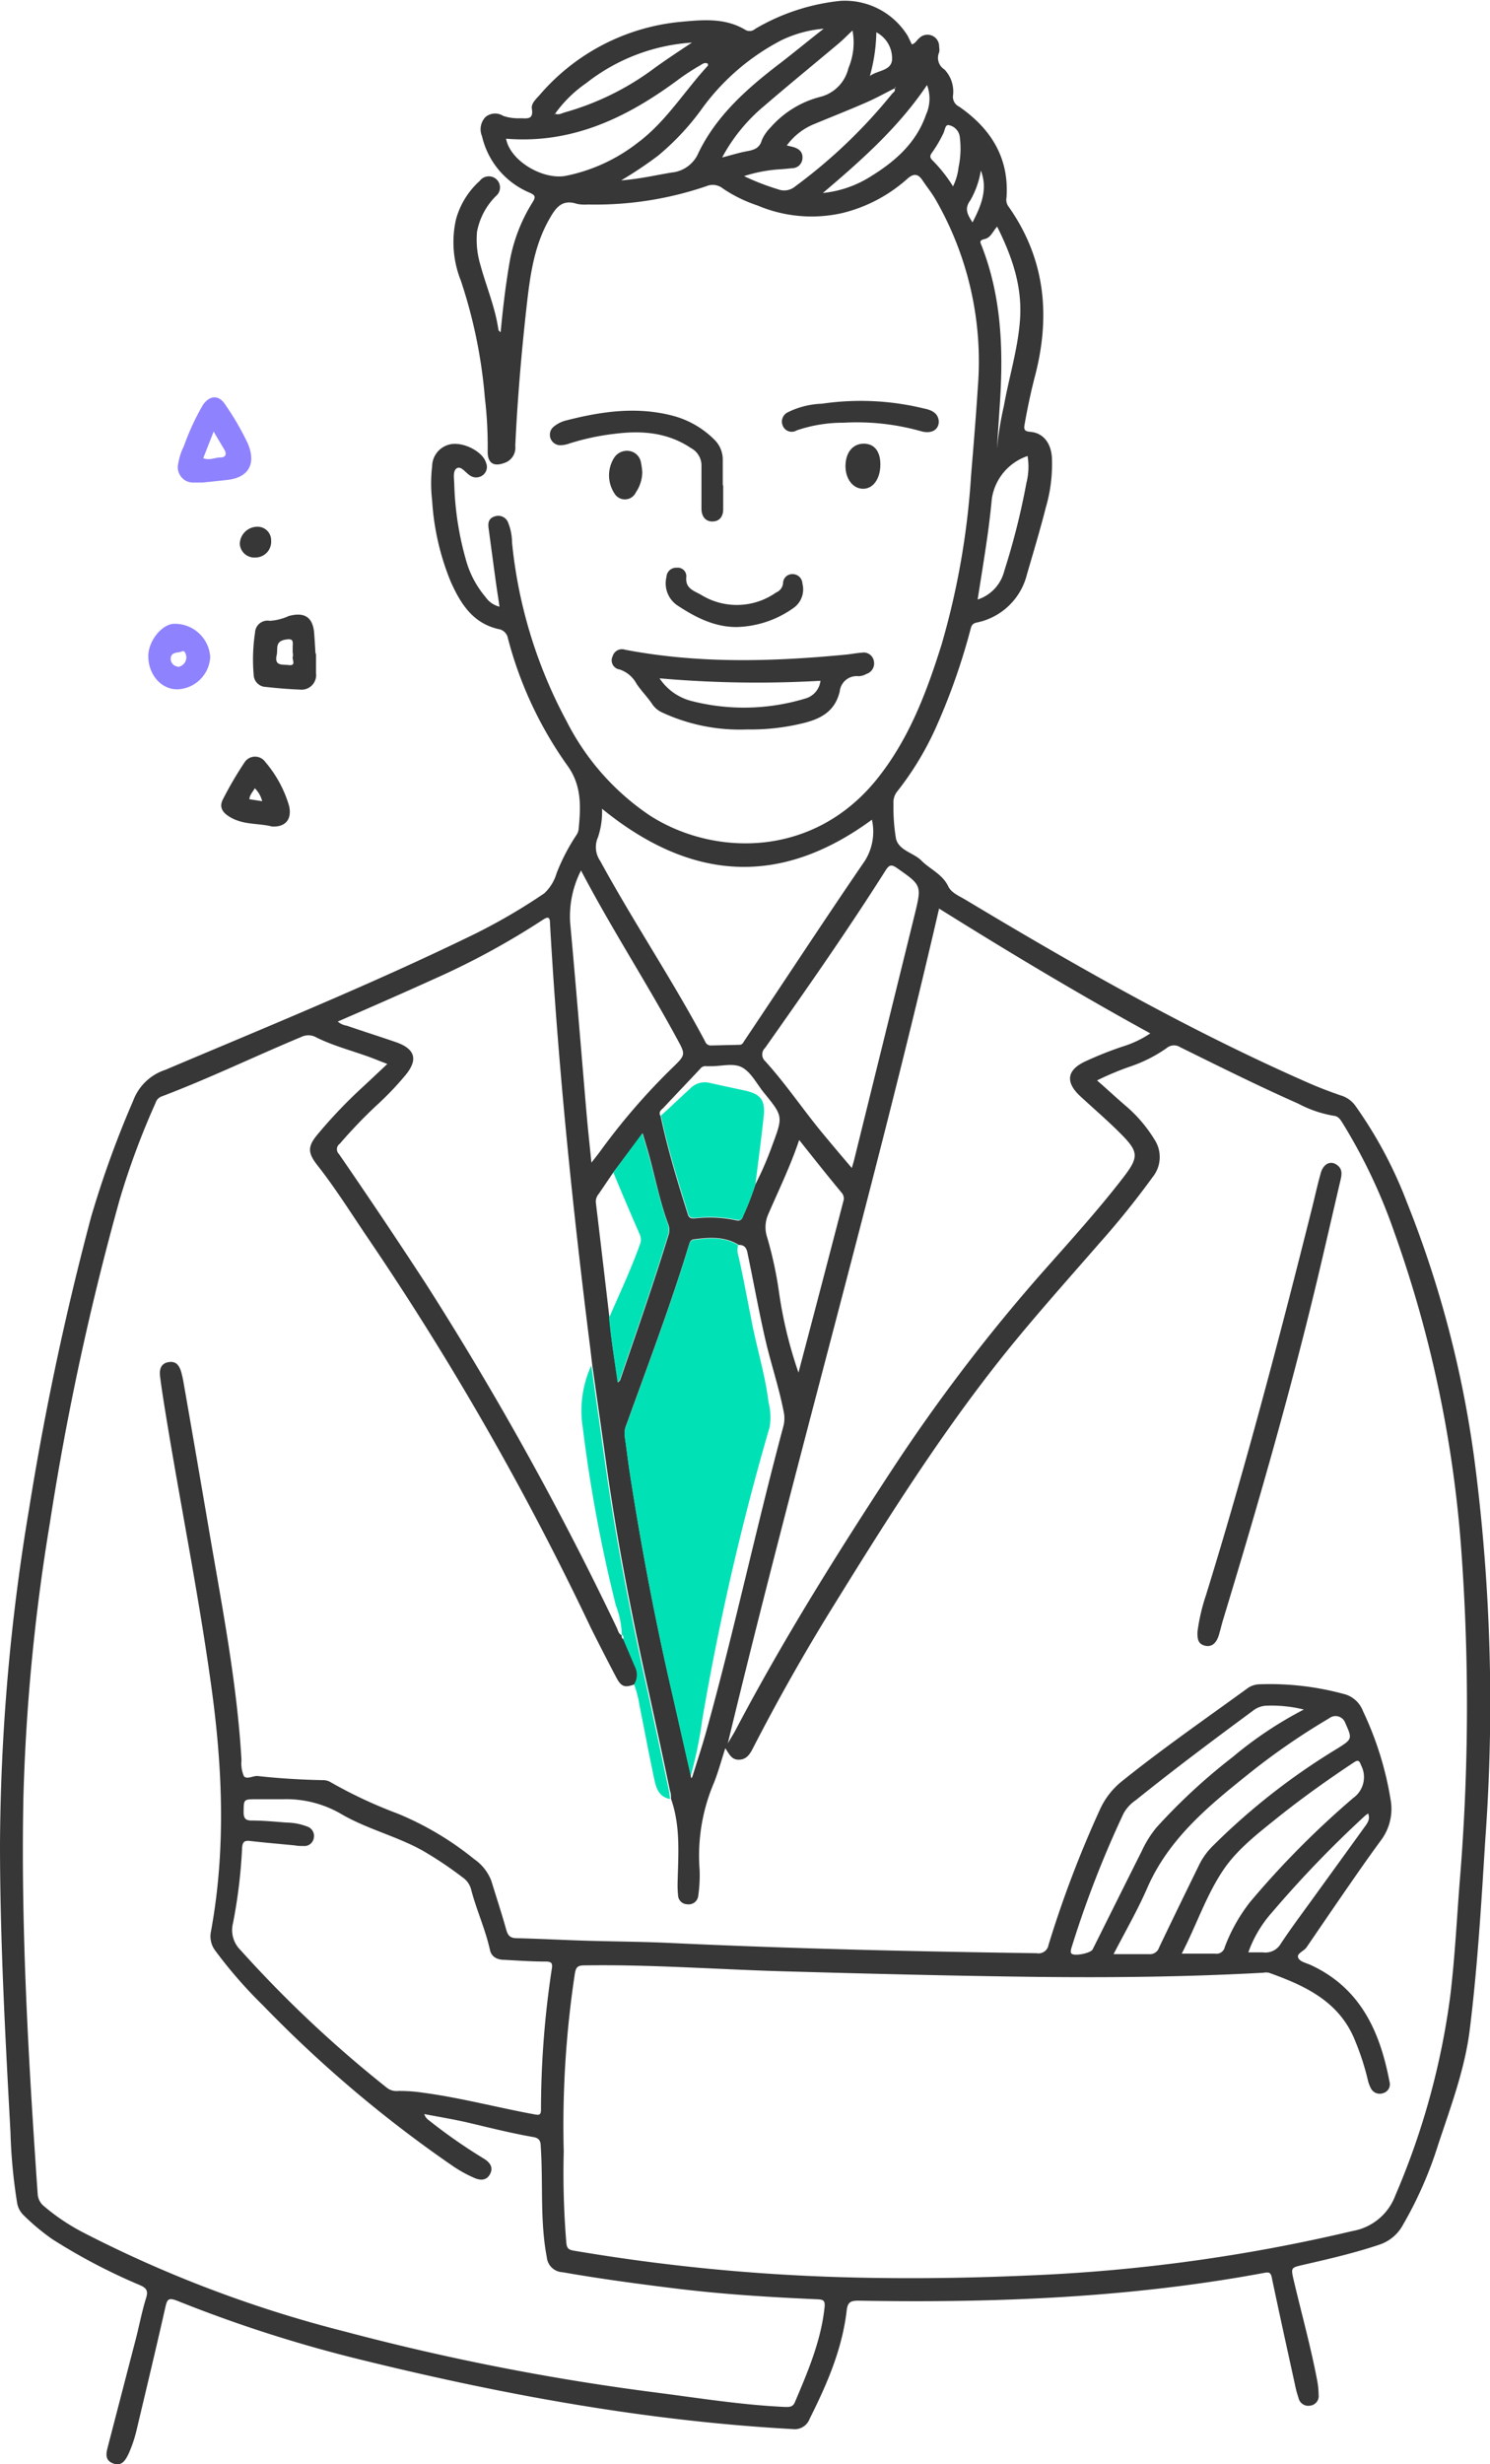 <svg xmlns="http://www.w3.org/2000/svg" viewBox="0 0 174.92 289.19"><defs><style>.cls-1{fill:#373737;}.cls-2{fill:#01e1b6;}.cls-3{fill:#8f82fe;}</style></defs><g id="Layer_2" data-name="Layer 2"><g id="Layer_1-2" data-name="Layer 1"><path class="cls-1" d="M58.77,39c.26-2.71.56-5.32,1-7.91a19.56,19.56,0,0,1,2.77-7.38c.39-.63.27-.81-.37-1.1A9.49,9.49,0,0,1,56.59,16,2.08,2.08,0,0,1,57,13.73a1.76,1.76,0,0,1,2.07-.13,5.53,5.53,0,0,0,2,.28c.75,0,1.59.22,1.37-1.11-.11-.62.49-1.15.91-1.62a24.89,24.89,0,0,1,16.7-8.6c2.58-.24,5.15-.46,7.53,1a1,1,0,0,0,1.09-.17,24.68,24.68,0,0,1,10-3.28,8.66,8.66,0,0,1,7.89,4.11c.17.33.33.68.49,1,.42-.12.56-.48.82-.69a1.37,1.37,0,0,1,2.38,1,1.48,1.48,0,0,1,0,.63,1.6,1.6,0,0,0,.62,2,3.75,3.75,0,0,1,1,3.13,1.28,1.28,0,0,0,.72,1.23c3.72,2.57,5.9,6,5.57,10.68a1.34,1.34,0,0,0,.2,1c4.36,6.14,5,12.88,3.13,20-.48,1.85-.87,3.71-1.2,5.58-.11.59-.07.85.66.91,1.49.12,2.42,1.27,2.54,3a18.13,18.13,0,0,1-.71,5.86c-.67,2.63-1.45,5.23-2.21,7.83a7.64,7.64,0,0,1-5.94,5.7c-.56.13-.61.47-.72.88a74.9,74.9,0,0,1-4.13,11.64,35.71,35.71,0,0,1-4.39,7.22,2.09,2.09,0,0,0-.5,1.55,22.19,22.19,0,0,0,.3,4.1c.38,1.39,2.08,1.62,3,2.56s2.46,1.58,3.13,3c.34.74,1.25,1.12,2,1.56,13,7.81,26.18,15.3,40.08,21.42,1.32.59,2.67,1.1,4,1.56a3.23,3.23,0,0,1,1.69,1.18,50.6,50.6,0,0,1,6.07,11.35,126.52,126.52,0,0,1,8.05,31.15A220.5,220.5,0,0,1,174.36,216c-.46,7.39-.9,14.8-1.81,22.15-.57,4.66-2.24,9.09-3.71,13.53a46.42,46.42,0,0,1-4.16,9.47,4.88,4.88,0,0,1-2.67,2.26c-2.95,1-6,1.7-9,2.39-1.47.34-1.48.32-1.13,1.83.92,3.91,2,7.79,2.75,11.74a9.48,9.48,0,0,1,.17,1.68,1.13,1.13,0,0,1-1,1.28,1.17,1.17,0,0,1-1.36-.91,11.93,11.93,0,0,1-.41-1.53c-.92-4.2-1.85-8.4-2.73-12.61-.13-.59-.34-.63-.85-.54-15.76,2.94-31.68,3.55-47.66,3.27-.88,0-1.27.13-1.39,1.13-.52,4.55-2.32,8.69-4.35,12.73a1.87,1.87,0,0,1-2,1.21c-17.22-.95-34.09-4.05-50.8-8.17A160.46,160.46,0,0,1,20.75,270c-1-.38-1.13-.11-1.33.75-1.09,4.82-2.24,9.62-3.38,14.42a15.36,15.36,0,0,1-.94,2.8c-.37.77-.82,1.53-1.83,1.14s-.8-1.22-.6-2l3.27-12.59c.41-1.6.72-3.24,1.21-4.82.29-.91,0-1.21-.81-1.55a69.17,69.17,0,0,1-10.19-5.35A25.93,25.93,0,0,1,2.79,260,2.62,2.62,0,0,1,2,258.47a63,63,0,0,1-.77-8.22C.62,239,0,227.7,0,216.4a244.17,244.17,0,0,1,3.41-39.29,344.22,344.22,0,0,1,7.3-34.34,118.09,118.09,0,0,1,4.93-13.6,6,6,0,0,1,3.74-3.6c12.14-5.14,24.35-10.11,36.21-15.89a68.94,68.94,0,0,0,8.31-4.84,5.28,5.28,0,0,0,1.45-2.38A23.4,23.4,0,0,1,67.67,98a1.56,1.56,0,0,0,.27-.8c.25-2.6.35-5.08-1.37-7.41a45.47,45.47,0,0,1-6.94-14.87,1.34,1.34,0,0,0-1.15-1.1c-3-.7-4.42-3-5.56-5.54a29.79,29.79,0,0,1-2.19-9.55,17.35,17.35,0,0,1,0-4,2.67,2.67,0,0,1,2.44-2.63c1.54-.12,3.55,1,3.89,2.22a1.21,1.21,0,0,1-.37,1.44,1.29,1.29,0,0,1-1.58,0c-.49-.33-1-1.11-1.49-.8s-.3,1.23-.29,1.88a35.92,35.92,0,0,0,1.52,9.38A11.53,11.53,0,0,0,57,70.07a2.78,2.78,0,0,0,1.64,1.13c-.17-1.16-.34-2.24-.49-3.34-.27-2-.53-3.91-.79-5.86-.09-.62,0-1.16.68-1.38a1.24,1.24,0,0,1,1.6.68,6.34,6.34,0,0,1,.47,2.37,55.78,55.78,0,0,0,6.42,21,29.24,29.24,0,0,0,9.7,11c7.4,4.8,19.24,5.19,26.82-4.36,3.69-4.65,5.73-10.07,7.48-15.64A91.34,91.34,0,0,0,114,55.8c.29-3.48.58-7,.8-10.44a38.05,38.05,0,0,0-5-22c-.44-.76-1-1.44-1.49-2.18s-1-.91-1.8-.19a17.75,17.75,0,0,1-7.57,4,16.26,16.26,0,0,1-10-.87,16.53,16.53,0,0,1-4.08-2,1.89,1.89,0,0,0-1.93-.27A40.29,40.29,0,0,1,69,24a4.73,4.73,0,0,1-1.26-.07c-1.76-.59-2.5.45-3.25,1.78-1.82,3.19-2.27,6.72-2.67,10.26-.61,5.44-1.07,10.89-1.33,16.35a1.88,1.88,0,0,1-1.24,2c-1.27.48-2,.06-2-1.31a48,48,0,0,0-.33-6.34,58.57,58.57,0,0,0-2.82-13.74,12.15,12.15,0,0,1-.57-7.18,9.42,9.42,0,0,1,2.8-4.53A1.32,1.32,0,0,1,58.23,21a1.3,1.3,0,0,1,0,2A8,8,0,0,0,56,27.2a10.29,10.29,0,0,0,.39,3.87c.69,2.55,1.75,5,2.12,7.63C58.51,38.78,58.62,38.85,58.77,39Zm6.37-25.67c.4.19.75,0,1.12-.13A32,32,0,0,0,76.82,8c1.38-1,2.78-1.92,4.41-3a22.41,22.41,0,0,0-12.4,4.75,14.86,14.86,0,0,0-3.66,3.59l-.1.11h.08ZM105,10.38c-1.13.57-2.23,1.18-3.39,1.68-2.06.9-4.16,1.72-6.24,2.59a7.45,7.45,0,0,0-3,2.42l.77.19c.68.2,1.14.6,1.06,1.37a1.21,1.21,0,0,1-1.21,1.11q-.63.07-1.26.12a17.12,17.12,0,0,0-4.38.81,28.28,28.28,0,0,0,4,1.55,2,2,0,0,0,2-.34A61.56,61.56,0,0,0,104.73,11c.15-.17.48-.33.25-.66l.15,0v-.14ZM73,191.87a.42.42,0,0,0,.23.54l1.35,3.17a2.08,2.08,0,0,1-.08,2.09c-1.13.43-1.56.31-2.14-.78q-1.53-2.91-3-5.85a344.14,344.14,0,0,0-26-45.49c-2-2.93-3.9-6-6.09-8.78-1.14-1.46-1.19-2.19,0-3.62a57.4,57.4,0,0,1,5.09-5.37c1-.92,2-1.87,3.11-2.91l-1-.39c-2.42-1-5-1.57-7.32-2.72a1.86,1.86,0,0,0-1.76-.07c-5.5,2.29-10.86,4.89-16.44,7a1.14,1.14,0,0,0-.68.73,91.12,91.12,0,0,0-4.2,11.29,326.73,326.73,0,0,0-8.21,38,235.21,235.21,0,0,0-3.11,32.11c-.32,15.58.6,31.11,1.67,46.64a2,2,0,0,0,.73,1.45A24.57,24.57,0,0,0,9.75,262a144.39,144.39,0,0,0,30.69,11.62,281.91,281.91,0,0,0,36.41,7.15c5.08.65,10.13,1.47,15.25,1.71.51,0,.94.07,1.21-.54,1.53-3.6,3.07-7.2,3.49-11.15.07-.73-.08-.91-.78-.94-5.65-.25-11.28-.59-16.89-1.29-4.38-.54-8.75-1.13-13.09-1.89a1.94,1.94,0,0,1-1.85-1.77c-.82-4.31-.41-8.66-.71-13,0-.69-.24-1-.91-1.1-2.57-.45-5.1-1.09-7.64-1.69-1.69-.39-3.41-.67-5.12-1a1.34,1.34,0,0,0,.54.73,63,63,0,0,0,6.42,4.48c.69.42,1.2,1,.76,1.83s-1.23.75-1.94.41a15.14,15.14,0,0,1-2.4-1.33,146.78,146.78,0,0,1-22.35-18.91,53.22,53.22,0,0,1-5.62-6.46,2.78,2.78,0,0,1-.45-2.2c1.77-9.66,1.36-19.33,0-29-1.47-10.63-3.6-21.14-5.32-31.72-.24-1.47-.47-2.93-.66-4.4-.1-.8.08-1.53,1-1.68s1.27.44,1.49,1.18c.09.34.17.69.23,1q1.55,8.86,3.06,17.73c1.52,8.9,3.26,17.77,3.78,26.81a3.81,3.81,0,0,0,.27,1.85c.31.45,1,0,1.59,0,2.56.29,5.14.44,7.71.49a1.73,1.73,0,0,1,.91.25,53.78,53.78,0,0,0,7.84,3.67,36,36,0,0,1,9,5.35,5.5,5.5,0,0,1,2,2.52c.59,1.92,1.22,3.83,1.76,5.76.2.72.49,1,1.27,1,2.67.06,5.34.21,8,.29,3.32.1,6.64.11,10,.27,14.31.67,28.64,1,43,1.2a1.19,1.19,0,0,0,1.4-1,129.32,129.32,0,0,1,6-15.8,9,9,0,0,1,2.62-3.39c4.79-3.85,9.84-7.34,14.8-10.95a2.52,2.52,0,0,1,1.39-.42,33,33,0,0,1,9.74,1.11A3.25,3.25,0,0,1,160,200.8a38.55,38.55,0,0,1,3.26,10.46,6.14,6.14,0,0,1-1.17,4.76c-1.19,1.62-2.35,3.27-3.49,4.92-1.75,2.52-3.48,5.06-5.21,7.59-.31.47-1.16.71-1,1.2s.94.64,1.47.88c5.85,2.7,8.14,7.8,9.26,13.69a1.08,1.08,0,0,1-.73,1.35,1.17,1.17,0,0,1-1.5-.66,3.94,3.94,0,0,1-.34-1,29.82,29.82,0,0,0-1.4-4.32c-1.8-4.72-5.87-6.61-10.2-8.15a1.67,1.67,0,0,0-.63,0c-8.85.49-17.71.59-26.57.49-9.88-.12-19.76-.37-29.64-.65-7.83-.22-15.65-.82-23.49-.7-.74,0-1,.16-1.13.94a118.88,118.88,0,0,0-1.31,20.9,99.45,99.45,0,0,0,.31,10.78c.07.56.25.75.81.85a227.14,227.14,0,0,0,29.89,3.07c7.87.28,15.74.2,23.61-.15a199.64,199.64,0,0,0,38-5.22,6.55,6.55,0,0,0,5-4.15,88.36,88.36,0,0,0,6.46-23.47c.52-4.34.75-8.72,1.08-13.08a250.81,250.81,0,0,0,.2-39.34,140.88,140.88,0,0,0-7.88-37.24,64.55,64.55,0,0,0-6-12.67c-.26-.41-.49-.87-1.08-.93a13.8,13.8,0,0,1-4.18-1.43c-4.68-2.07-9.25-4.35-13.83-6.61a1.35,1.35,0,0,0-1.63.11,16.83,16.83,0,0,1-4.23,2.14,33.2,33.2,0,0,0-3.92,1.64c1.15,1,2.22,2,3.29,2.92a16.41,16.41,0,0,1,3.44,4,3.74,3.74,0,0,1-.21,4.43,99.06,99.06,0,0,1-6.31,7.83c-4.26,4.9-8.61,9.72-12.59,14.86-6.87,8.85-12.81,18.32-18.69,27.83q-4.95,8-9.27,16.39c-.37.72-.76,1.48-1.76,1.46-.81,0-1.11-.69-1.54-1.35-.46,1.41-.82,2.77-1.34,4.07a21.83,21.83,0,0,0-1.68,10.19,16.53,16.53,0,0,1-.16,3.06,1.12,1.12,0,0,1-1.26,1,1.1,1.1,0,0,1-1.11-1.07,11.92,11.92,0,0,1-.05-1.58c.08-3.28.35-6.56-.78-9.74,0-.31,0-.63-.12-.94-.84-4-1.68-7.92-2.55-11.87-2-8.95-3.75-17.93-5-27q-.78-5.53-1.57-11.07c-.09-.7-.16-1.4-.25-2.1-2.08-16.52-3.77-33.08-4.71-49.71,0-.85-.26-.85-.89-.43a90.26,90.26,0,0,1-12.71,6.91c-3.75,1.7-7.53,3.36-11.32,5a2.13,2.13,0,0,0,1.07.49c1.9.65,3.81,1.26,5.71,1.91,2.36.81,2.7,2.1,1.08,4a36.13,36.13,0,0,1-3.38,3.51,59.14,59.14,0,0,0-4.24,4.43.79.79,0,0,0-.09,1.22Q45,143,50,150.67A376.66,376.66,0,0,1,72.39,191c.16.33.21.75.61.93ZM72,137.6l-1.72,2.53a1.38,1.38,0,0,0-.33,1q.81,6.76,1.6,13.55c.19,2.5.61,5,1,7.57.16-.17.23-.21.25-.27,1.94-5.66,3.92-11.3,5.67-17a1.88,1.88,0,0,0,0-1.24c-1-2.69-1.54-5.49-2.29-8.23-.21-.76-.44-1.5-.73-2.49ZM88.68,139a39.42,39.42,0,0,0,2-4.63c1.25-3.36,1.25-3.37-1-6.13-.82-1-1.46-2.33-2.51-2.94s-2.54-.13-3.84-.17a3,3,0,0,1-.42,0,.75.75,0,0,0-.72.32c-1.42,1.52-2.85,3-4.27,4.53-.24.26-.68.48-.37,1,.83,3.93,2,7.75,3.21,11.57.17.52.53.45.92.43a15,15,0,0,1,4.72.23.58.58,0,0,0,.8-.42A33.77,33.77,0,0,0,88.68,139Zm-2,7.08c-1.65-1-3.43-.86-5.22-.63-.41.05-.49.36-.58.66-2.16,7.11-4.81,14.06-7.32,21.05a2.62,2.62,0,0,0-.22,1.33c.22,1.46.38,2.93.61,4.4,1.34,8.73,3,17.41,5,26,.72,3.15,1.43,6.31,2.15,9.46,0,.48.13.36.23,0,.56-1.79,1.15-3.58,1.65-5.39,3.27-11.8,5.82-23.79,9-35.62a3.78,3.78,0,0,0,0-1.77c-.58-2.94-1.56-5.78-2.21-8.7-.73-3.23-1.32-6.49-2-9.73C87.68,146.6,87.48,146.06,86.69,146.11Zm23.57-39.47c-7.58,32.78-16.89,65.07-24.81,98,.38-.66.67-1.11.92-1.58,5.51-10.47,11.77-20.48,18.24-30.36a205.76,205.76,0,0,1,17.88-23.47c3.11-3.51,6.27-7,9.15-10.7,2.17-2.78,2.15-3.27-.37-5.75-1.45-1.43-3-2.76-4.51-4.16-1.69-1.61-1.49-3,.61-4a43.09,43.09,0,0,1,4.41-1.76,12.22,12.22,0,0,0,3.27-1.55C126.64,116.67,118.48,111.78,110.26,106.64ZM33.16,211.16H30.09c-1.5,0-1.47,0-1.49,1.5,0,.73.21,1,.95,1,1.37,0,2.75.14,4.12.24a6.94,6.94,0,0,1,2.38.46,1.16,1.16,0,0,1,.79,1.34,1.12,1.12,0,0,1-1.21.95c-.32,0-.64,0-1-.07-1.76-.17-3.52-.32-5.27-.52-.71-.09-.9.16-.94.84a60.86,60.86,0,0,1-1.07,8.82,3.29,3.29,0,0,0,.89,3.15A140.67,140.67,0,0,0,45.39,245a1.81,1.81,0,0,0,1.33.4,18.14,18.14,0,0,1,3,.21c4.38.59,8.65,1.73,13,2.53.5.09.79.14.79-.53A110.37,110.37,0,0,1,64.79,231c.1-.66-.13-.78-.7-.79-1.63,0-3.25-.11-4.87-.2-.79,0-1.51-.3-1.7-1.15-.53-2.42-1.58-4.68-2.2-7.06a2.46,2.46,0,0,0-1-1.46,44.45,44.45,0,0,0-4.74-3.17c-3-1.66-6.39-2.49-9.36-4.18A12.81,12.81,0,0,0,33.16,211.16ZM70.68,94.92a9.52,9.52,0,0,1-.48,3.34,2.83,2.83,0,0,0,.25,2.76c3.92,7.19,8.5,14,12.33,21.21a.7.7,0,0,0,.64.47l3.38-.08c.37,0,.46-.28.61-.51,4.7-7,9.34-14.11,14.12-21.08a6.44,6.44,0,0,0,.83-4.83C91.45,104.21,81,103.32,70.68,94.92ZM100,137.08c.15-.53.24-.79.3-1.07q3.54-14.31,7.07-28.63c.85-3.49.83-3.47-2.06-5.5-.64-.44-.91-.42-1.35.28-4.49,7.09-9.33,14-14.14,20.82a1.06,1.06,0,0,0,0,1.55c2.43,2.67,4.43,5.67,6.72,8.44C97.63,134.29,98.74,135.6,100,137.08ZM68.21,102.16a11.87,11.87,0,0,0-1.28,6.08c.69,7.48,1.29,15,1.93,22.45.16,1.84.36,3.67.57,5.76.45-.58.73-.92,1-1.29a75.78,75.78,0,0,1,8.5-9.84c1.6-1.55,1.57-1.54.51-3.48C75.86,115.24,71.76,108.94,68.21,102.16Zm62.52,127.18c1.53,0,2.84,0,4.14,0a1.13,1.13,0,0,0,1.2-.77c1.56-3.28,3.16-6.54,4.75-9.8a8.33,8.33,0,0,1,1.63-2.2A77.74,77.74,0,0,1,157,205.21c1.77-1.11,1.76-1.14.93-3a1.21,1.21,0,0,0-1.89-.55,80.52,80.52,0,0,0-9.72,6.74c-4.64,3.71-9.17,7.51-11.64,13.18C133.55,224.18,132.12,226.65,130.73,229.34Zm-37-68.22Q96.39,151.06,99,141a1,1,0,0,0-.18-1c-1.66-2-3.31-4.08-5-6.21-1,3-2.38,5.83-3.61,8.67a3.75,3.75,0,0,0-.15,2.75,45.34,45.34,0,0,1,1.4,6.5A50.48,50.48,0,0,0,93.75,161.12Zm59.32,39.51a15.86,15.86,0,0,0-4.34-.45,2.69,2.69,0,0,0-1.56.55c-4.66,3.44-9.29,6.9-13.8,10.53a4.65,4.65,0,0,0-1.43,1.53,121.51,121.51,0,0,0-6.15,15.86c-.05.19-.12.46,0,.6.26.38,2.28,0,2.51-.48,1.92-3.85,3.83-7.69,5.76-11.53a12.49,12.49,0,0,1,1.74-2.78,69,69,0,0,1,8.93-8.25A45.5,45.5,0,0,1,153.07,200.63Zm-14.34,28.65c1.45,0,2.68,0,3.91,0a1,1,0,0,0,1.17-.79,19.94,19.94,0,0,1,3-5.31A104.84,104.84,0,0,1,158.88,211a3,3,0,0,0,.9-3.83c-.23-.65-.41-.62-.92-.28-2.94,1.95-5.82,4-8.57,6.18-2.34,1.89-4.81,3.74-6.52,6.16C141.65,222.28,140.5,225.87,138.73,229.28Zm-79.3-213c.49,2.63,4.34,4.85,7,4.36a20.15,20.15,0,0,0,8.38-3.83c3.38-2.49,5.53-6.09,8.32-9.11,0,0,0-.13,0-.21-.39-.25-.68.06-1,.23a26.56,26.56,0,0,0-2.3,1.49C73.82,13.68,67.33,16.92,59.43,16.28ZM96.7,3.37a14.08,14.08,0,0,0-5,1.37A26.74,26.74,0,0,0,82.23,13a29.76,29.76,0,0,1-5,5.29,46.7,46.7,0,0,1-4.31,2.88c2.19-.17,4-.6,5.91-.92A3.81,3.81,0,0,0,82,17.93c2.16-4.46,5.82-7.64,9.69-10.59C93.36,6.05,95,4.69,96.7,3.37ZM84.78,18.48c1.1-.28,2-.57,3-.75.8-.15,1.4-.37,1.66-1.29a4.75,4.75,0,0,1,1-1.46,11.63,11.63,0,0,1,6-3.65A4.54,4.54,0,0,0,99.6,8a7.66,7.66,0,0,0,.48-4.42c-.59.55-1.08,1.06-1.61,1.51-2.92,2.45-5.87,4.86-8.75,7.34A20.31,20.31,0,0,0,84.78,18.48Zm30,51.88A4.73,4.73,0,0,0,117.9,67a83.63,83.63,0,0,0,2.6-10.34,7.54,7.54,0,0,0,.13-3.14,6.26,6.26,0,0,0-4.19,5c-.15,1.55-.33,3.09-.55,4.62C115.55,65.5,115.16,67.89,114.77,70.36Zm2.28-17.86a37.7,37.7,0,0,1,.79-4.85c.6-3.36,1.63-6.62,1.89-10.06.3-4-.93-7.48-2.68-11-.51.57-.75,1.3-1.45,1.46s-.53.38-.36.82c2.3,5.88,2.54,12,2.15,18.22C117.28,48.9,117.16,50.7,117.05,52.5Zm29.5,176.63c.64,0,1.17,0,1.69,0a2.08,2.08,0,0,0,2.1-1c1.18-1.79,2.47-3.51,3.73-5.25,2-2.77,4-5.52,6-8.3.34-.48.84-1,.53-1.75-.15.12-.27.18-.36.27a129.9,129.9,0,0,0-10.92,11.34A14.14,14.14,0,0,0,146.55,229.13ZM96.6,22.65a12.92,12.92,0,0,0,5.71-2c2.84-1.76,5.27-3.92,6.4-7.19a4.55,4.55,0,0,0,.12-3.48C105.49,14.94,101.15,18.79,96.6,22.65Zm15.28-.78a6.6,6.6,0,0,0,.65-2.23,10.52,10.52,0,0,0,.13-3.67,1.61,1.61,0,0,0-1.26-1.28c-.44-.11-.47.59-.64.93a15.15,15.15,0,0,1-1.33,2.27c-.25.34-.31.56,0,.89A17,17,0,0,1,111.88,21.87Zm-9-18.1a20.34,20.34,0,0,1-.76,5.15c.88-.67,2.45-.59,2.6-1.85A3.45,3.45,0,0,0,102.84,3.77Zm12.28,16.17a10.33,10.33,0,0,1-1.24,3.56c-.74,1-.35,1.67.25,2.6C115.22,24.07,116,22.15,115.12,19.94Z"/><path class="cls-1" d="M87.72,85.61a21.64,21.64,0,0,1-10-2,2.75,2.75,0,0,1-1.17-1c-.55-.82-1.26-1.52-1.81-2.34a3.53,3.53,0,0,0-2-1.7A1.08,1.08,0,0,1,71.93,77a1.13,1.13,0,0,1,1.44-.75c8.61,1.65,17.25,1.41,25.91.58.63-.06,1.26-.19,1.89-.23a1.21,1.21,0,0,1,1.42,1,1.29,1.29,0,0,1-.89,1.5,1.9,1.9,0,0,1-.91.26,2,2,0,0,0-2.21,1.79C98,83.59,96.22,84.44,94,84.94A25.74,25.74,0,0,1,87.72,85.61Zm-10.29-6a6.42,6.42,0,0,0,3.67,2.64A24.78,24.78,0,0,0,94.47,82a2.46,2.46,0,0,0,1.85-2.1A131.11,131.11,0,0,1,77.43,79.61Z"/><path class="cls-1" d="M84.9,56.91c0,1,0,1.91,0,2.86,0,.77-.36,1.41-1.24,1.43s-1.3-.65-1.31-1.46c0-1.66,0-3.32,0-5a2.32,2.32,0,0,0-1.23-2.15c-2.75-1.85-5.79-2.08-8.94-1.68a28.23,28.23,0,0,0-5.37,1.15,3.28,3.28,0,0,1-.92.19,1.23,1.23,0,0,1-.83-2.22,3.62,3.62,0,0,1,1.42-.69c4.14-1.06,8.29-1.66,12.53-.54A10.76,10.76,0,0,1,84,51.74,3.28,3.28,0,0,1,84.85,54c0,1,0,2,0,3Z"/><path class="cls-1" d="M86.46,73.59c-2.66,0-4.92-1.2-7-2.58a3.13,3.13,0,0,1-1.22-3.3,1.14,1.14,0,0,1,1.22-1.08,1,1,0,0,1,1.11,1.06c-.15,1.38.88,1.63,1.75,2.13a8,8,0,0,0,8.8-.29,1.31,1.31,0,0,0,.81-1.1A1.07,1.07,0,0,1,93,67.38a1.15,1.15,0,0,1,1.2,1.11,2.67,2.67,0,0,1-1,2.83A12,12,0,0,1,86.46,73.59Z"/><path class="cls-1" d="M110.21,49.46c0,1-.88,1.49-2.08,1.15a27.7,27.7,0,0,0-9.1-1,16.91,16.91,0,0,0-5.5.9A1.13,1.13,0,0,1,91.91,50a1.21,1.21,0,0,1,.59-1.62,9.75,9.75,0,0,1,4-1,31.29,31.29,0,0,1,12,.57C109.29,48.11,110.14,48.43,110.21,49.46Z"/><path class="cls-1" d="M75.4,55.39a4.28,4.28,0,0,1-.75,2.39,1.42,1.42,0,0,1-2.51.14,3.86,3.86,0,0,1,0-4.26,1.79,1.79,0,0,1,1.75-.73,1.63,1.63,0,0,1,1.35,1.32A8.67,8.67,0,0,1,75.4,55.39Z"/><path class="cls-1" d="M103.35,54.52c0,1.74-.92,2.93-2.15,2.84s-2.07-1.4-1.93-3c.13-1.47,1-2.33,2.22-2.29S103.36,53.06,103.35,54.52Z"/><path class="cls-2" d="M81.09,208.41c-.72-3.15-1.43-6.31-2.15-9.46-2-8.62-3.64-17.3-5-26-.23-1.47-.39-2.94-.61-4.4a2.62,2.62,0,0,1,.22-1.33c2.51-7,5.16-13.94,7.32-21.05.09-.3.17-.61.58-.66,1.79-.23,3.57-.39,5.21.63a1.93,1.93,0,0,0,0,1.14c.57,2.44,1,4.89,1.5,7.35.6,3.33,1.65,6.56,2.06,9.93a7.06,7.06,0,0,1,.13,2.93,308.92,308.92,0,0,0-7.9,34.28A49.16,49.16,0,0,1,81.09,208.41Z"/><path class="cls-2" d="M88.68,139a33.77,33.77,0,0,1-1.44,3.73.58.58,0,0,1-.8.42,15,15,0,0,0-4.72-.23c-.39,0-.75.09-.92-.43-1.19-3.82-2.38-7.64-3.21-11.57,1.14-1,2.27-2.11,3.42-3.15a2.38,2.38,0,0,1,2.22-.7c1.34.3,2.68.59,4,.87,2.13.44,2.66,1.14,2.4,3.3C89.35,133.86,89,136.44,88.68,139Z"/><path class="cls-2" d="M72,137.6,75.4,133c.29,1,.52,1.73.73,2.49.75,2.74,1.34,5.54,2.29,8.23a1.88,1.88,0,0,1,0,1.24c-1.75,5.72-3.73,11.36-5.67,17,0,.06-.09.1-.25.27-.35-2.59-.77-5.07-1-7.57,1.24-2.84,2.56-5.65,3.61-8.57a1.48,1.48,0,0,0,0-1.2C74.05,142.47,73,140,72,137.6Z"/><path class="cls-2" d="M73,191.89a10.32,10.32,0,0,0-.7-3.47,171.56,171.56,0,0,1-3.88-20.85,12.71,12.71,0,0,1,1-7.32q.78,5.53,1.57,11.07c1.26,9.07,3,18.05,5,27,.87,4,1.71,7.91,2.55,11.87.07.31.08.63.12.94-1.29-.22-1.63-1.27-1.85-2.31-.61-2.86-1.14-5.73-1.72-8.59a13.35,13.35,0,0,0-.65-2.56,2.08,2.08,0,0,0,.08-2.09l-1.35-3.17c0-.2.12-.48-.23-.54Z"/><path class="cls-1" d="M140.58,191.5a22.68,22.68,0,0,1,1-4.3c4.64-15,8.65-30.28,12.48-45.55.33-1.33.62-2.67,1-4,.28-1,1.06-1.45,1.79-1s.7,1.07.54,1.76c-.92,3.94-1.82,7.89-2.76,11.83-3.2,13.36-7,26.55-11,39.71-.21.67-.36,1.36-.56,2s-.64,1.39-1.56,1.2S140.56,192.26,140.58,191.5Z"/><path class="cls-3" d="M23.81,56.63c-.33,0-.66,0-1,0a1.8,1.8,0,0,1-1.88-2.25,6.81,6.81,0,0,1,.65-2,28.68,28.68,0,0,1,2.25-4.87c.83-1.16,1.88-1.18,2.63,0a31.8,31.8,0,0,1,2.64,4.56c1,2.38.08,4-2.47,4.26-.94.11-1.89.2-2.83.3Zm1.28-6-1.23,3.14c.74.3,1.36-.08,2-.08s.76-.38.51-.87C26,52.19,25.61,51.56,25.09,50.67Z"/><path class="cls-1" d="M37.1,76.72c0,.77,0,1.54,0,2.3a1.71,1.71,0,0,1-1.9,1.91c-1.35-.05-2.7-.17-4-.31a1.47,1.47,0,0,1-1.42-1.43,20.84,20.84,0,0,1,.16-4.93,1.47,1.47,0,0,1,1.74-1.4,6.32,6.32,0,0,0,2.21-.56c1.9-.52,2.88.16,3,2.12.06.76.1,1.53.15,2.3Zm-2.74-.14h0c0-.25,0-.51,0-.76.05-.67,0-.9-.88-.75-1.25.23-.83,1.13-1,1.82-.3,1.3.69,1.08,1.38,1.16,1,.13.37-.67.52-1A1.29,1.29,0,0,0,34.36,76.58Z"/><path class="cls-1" d="M31.93,97c-1.55-.41-3.4-.15-5-1.15-.87-.53-1.19-1.17-.78-2a42.92,42.92,0,0,1,2.54-4.35,1.47,1.47,0,0,1,2.45-.08,14,14,0,0,1,2.8,5.17C34.29,96.13,33.53,97.09,31.93,97Zm-2-4.53c-.24.48-.62.78-.65,1.33l1.5.23A3.21,3.21,0,0,0,29.91,92.51Z"/><path class="cls-3" d="M17.41,77c0-1.78,1.6-3.77,3.05-3.79a4.16,4.16,0,0,1,4.22,3.89A4,4,0,0,1,20.8,80.9C18.9,80.9,17.41,79.16,17.41,77Zm3.47,1.28a1.17,1.17,0,0,0,1-1.09c0-.33-.18-.93-.52-.74s-1.29,0-1.32.83A.91.91,0,0,0,20.88,78.23Z"/><path class="cls-1" d="M30,65.43a1.71,1.71,0,0,1-1.85-1.61,2.07,2.07,0,0,1,2-2,1.59,1.59,0,0,1,1.68,1.63A1.85,1.85,0,0,1,30,65.43Z"/></g></g></svg>